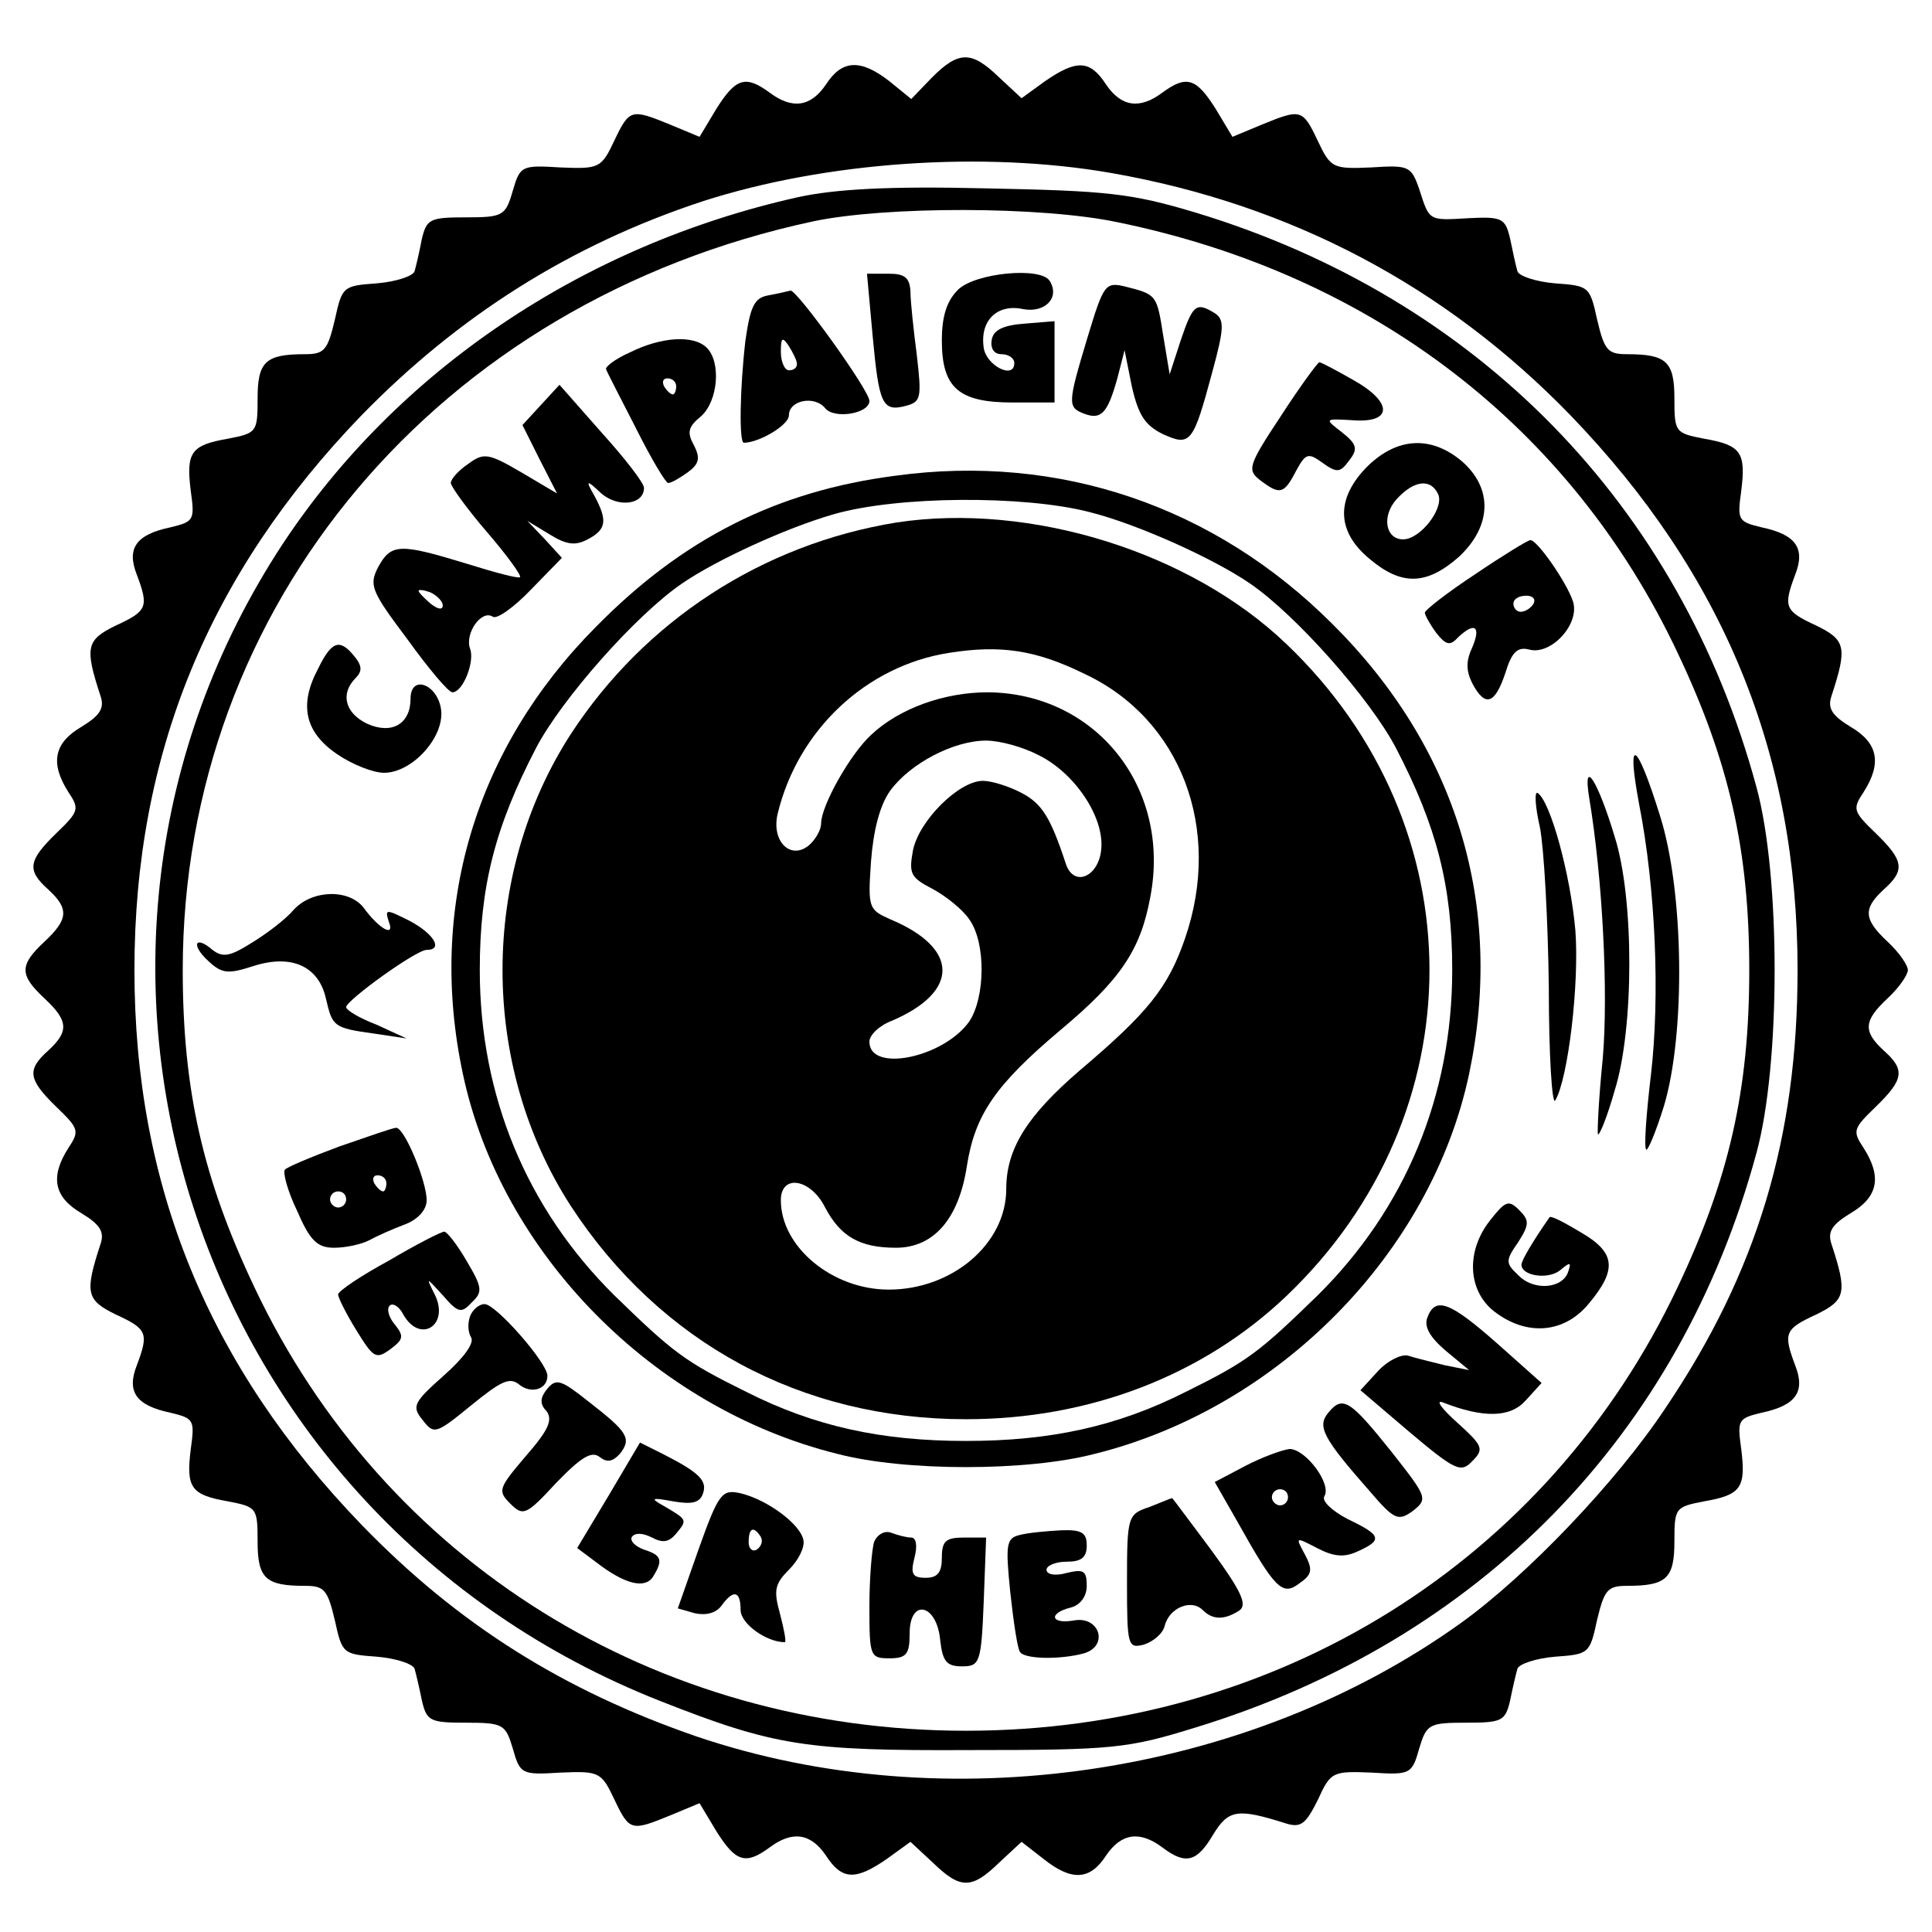 <?xml version="1.0" standalone="no"?>
<!DOCTYPE svg PUBLIC "-//W3C//DTD SVG 20010904//EN"
 "http://www.w3.org/TR/2001/REC-SVG-20010904/DTD/svg10.dtd">
<svg version="1.0" xmlns="http://www.w3.org/2000/svg"
 width="240pt" height="240pt" viewBox="0 0 240 240"
 preserveAspectRatio="xMidYMid meet">
<g transform="translate(0,240) scale(0.1,-0.1)"
fill="#000000" stroke="none">
<path d="M1158 2304 l-26 -27 -27 22 c-36 28 -59 27 -79 -4 -19 -28 -42 -31
-70 -10 -30 22 -42 18 -66 -20 l-21 -35 -36 15 c-49 20 -51 20 -70 -20 -16
-34 -19 -35 -67 -33 -48 3 -50 2 -59 -29 -9 -31 -12 -33 -58 -33 -45 0 -49 -2
-55 -27 -3 -16 -7 -33 -9 -40 -2 -6 -23 -13 -47 -15 -42 -3 -43 -4 -52 -45 -9
-38 -13 -43 -37 -43 -49 0 -59 -9 -59 -55 0 -42 -1 -43 -37 -50 -46 -8 -52
-17 -46 -65 5 -36 4 -38 -25 -45 -43 -9 -55 -26 -42 -59 15 -40 13 -45 -26
-63 -37 -18 -39 -27 -19 -88 5 -15 -1 -24 -24 -38 -34 -20 -39 -45 -16 -81 14
-21 13 -24 -15 -51 -35 -34 -37 -46 -10 -70 26 -24 25 -37 -5 -65 -31 -29 -31
-41 0 -70 30 -28 31 -41 5 -65 -27 -24 -25 -36 10 -70 28 -27 29 -30 15 -51
-23 -36 -18 -61 16 -81 23 -14 29 -23 24 -38 -20 -61 -18 -70 19 -88 39 -18
41 -23 26 -63 -13 -33 -1 -50 42 -59 29 -7 30 -9 25 -45 -6 -48 0 -57 46 -65
36 -7 37 -8 37 -50 0 -46 10 -55 59 -55 24 0 28 -5 37 -43 9 -41 10 -42 52
-45 24 -2 45 -9 47 -15 2 -7 6 -24 9 -39 6 -26 10 -28 55 -28 46 0 49 -2 58
-32 9 -32 11 -33 59 -30 48 2 51 1 67 -33 19 -40 21 -40 70 -20 l36 15 21 -35
c24 -38 36 -42 66 -20 28 21 51 18 70 -10 20 -31 37 -31 76 -4 l29 21 28 -26
c34 -33 48 -33 82 0 l28 26 27 -21 c35 -28 58 -27 78 4 19 28 42 31 70 10 29
-22 43 -18 63 16 19 31 30 33 90 14 19 -6 25 -1 40 29 16 35 18 36 67 34 48
-3 50 -2 59 30 9 30 12 32 58 32 45 0 49 2 55 28 3 15 7 32 9 39 2 6 23 13 47
15 42 3 43 4 52 46 9 37 13 42 37 42 49 0 59 9 59 55 0 42 1 43 37 50 46 8 52
17 46 65 -5 36 -4 38 25 45 43 9 55 26 42 59 -15 40 -13 45 26 63 37 18 39 27
19 88 -5 15 1 24 24 38 34 20 39 45 16 81 -14 21 -13 24 15 51 35 34 37 46 10
70 -26 24 -25 37 5 65 14 13 25 29 25 35 0 6 -11 22 -25 35 -30 28 -31 41 -5
65 27 24 25 36 -10 70 -28 27 -29 30 -15 51 23 36 18 61 -16 81 -23 14 -29 23
-24 38 20 61 18 70 -19 88 -39 18 -41 23 -26 63 13 33 1 50 -42 59 -29 7 -30
9 -25 45 6 48 0 57 -46 65 -36 7 -37 8 -37 50 0 46 -10 55 -59 55 -24 0 -28 5
-37 43 -9 41 -10 42 -52 45 -24 2 -45 9 -47 15 -2 7 -6 25 -9 40 -6 26 -10 28
-51 26 -51 -3 -49 -4 -62 36 -10 29 -13 30 -60 27 -47 -2 -50 -1 -66 33 -19
40 -21 40 -70 20 l-36 -15 -21 35 c-24 38 -36 42 -66 20 -28 -21 -51 -18 -70
10 -20 31 -37 31 -76 4 l-29 -21 -28 26 c-34 33 -50 33 -83 0z m223 -119 c222
-39 414 -140 570 -301 190 -197 282 -421 282 -689 0 -208 -50 -375 -164 -544
-61 -92 -172 -208 -254 -267 -266 -191 -641 -246 -950 -141 -165 57 -296 139
-416 263 -190 197 -282 421 -282 689 0 268 92 492 282 689 121 124 260 212
424 266 152 49 348 63 508 35z"/>
<path d="M991 2155 c-268 -60 -498 -216 -640 -431 -338 -515 -112 -1208 469
-1437 142 -56 181 -62 385 -61 178 0 196 2 280 28 353 108 602 363 697 714 30
110 30 344 0 454 -95 351 -347 608 -697 714 -80 24 -110 27 -260 30 -122 3
-188 -1 -234 -11z m397 -31 c317 -65 564 -255 696 -535 64 -135 89 -245 89
-394 0 -149 -25 -259 -89 -394 -161 -341 -498 -551 -884 -551 -386 0 -723 210
-884 551 -64 135 -89 245 -89 394 0 453 317 830 783 930 90 19 283 19 378 -1z"/>
<path d="M1084 1983 c8 -86 12 -95 42 -87 18 5 19 10 13 62 -4 31 -8 67 -8 80
-1 17 -7 22 -27 22 l-27 0 7 -77z"/>
<path d="M1190 2040 c-14 -14 -20 -33 -20 -63 0 -59 21 -77 88 -77 l52 0 0 51
0 50 -37 -3 c-27 -2 -39 -8 -41 -20 -2 -11 3 -18 12 -18 9 0 16 -5 16 -11 0
-21 -35 -3 -38 19 -5 34 17 55 49 48 27 -5 46 14 33 35 -11 18 -93 10 -114
-11z"/>
<path d="M1351 1981 c-25 -83 -25 -87 -4 -95 21 -8 29 1 41 44 l9 35 9 -45 c8
-35 16 -48 38 -59 35 -16 38 -12 62 77 15 55 15 65 3 73 -23 14 -27 11 -42
-33 l-14 -43 -8 48 c-8 51 -8 51 -47 61 -25 6 -27 3 -47 -63z"/>
<path d="M954 2033 c-17 -3 -22 -14 -28 -56 -7 -60 -8 -127 -2 -127 19 0 56
22 56 34 0 19 32 25 45 9 11 -14 55 -7 55 9 0 13 -90 138 -98 137 -4 -1 -17
-4 -28 -6z m36 -85 c0 -5 -4 -8 -10 -8 -5 0 -10 10 -10 23 0 18 2 19 10 7 5
-8 10 -18 10 -22z"/>
<path d="M782 1962 c-18 -8 -31 -18 -29 -21 1 -3 18 -36 37 -73 19 -38 37 -68
40 -68 4 0 14 6 24 13 15 11 16 18 8 34 -9 16 -7 23 9 36 21 19 25 67 7 85
-16 16 -56 14 -96 -6z m58 -42 c0 -5 -2 -10 -4 -10 -3 0 -8 5 -11 10 -3 6 -1
10 4 10 6 0 11 -4 11 -10z"/>
<path d="M1591 1883 c-41 -62 -42 -67 -25 -80 24 -18 29 -17 44 12 12 22 15
23 33 10 18 -13 22 -12 33 3 11 14 10 20 -9 35 -22 17 -22 17 13 15 50 -4 51
22 1 50 -21 12 -40 22 -42 22 -2 0 -24 -30 -48 -67z"/>
<path d="M672 1897 l-23 -25 21 -42 22 -43 -44 26 c-41 24 -47 25 -66 11 -12
-8 -22 -19 -22 -24 0 -4 20 -32 45 -61 25 -29 43 -54 41 -56 -2 -2 -32 6 -67
17 -82 25 -93 25 -109 -4 -12 -23 -9 -30 36 -90 26 -36 51 -66 56 -66 13 0 28
38 22 54 -7 19 14 49 28 40 5 -4 27 12 48 34 l38 39 -21 23 -22 23 28 -17 c21
-13 32 -14 47 -6 23 12 25 23 9 53 -12 21 -11 22 8 4 21 -18 53 -14 53 7 0 6
-24 37 -53 69 l-52 59 -23 -25z m-122 -249 c0 -6 -6 -5 -15 2 -8 7 -15 14 -15
16 0 2 7 1 15 -2 8 -4 15 -11 15 -16z"/>
<path d="M1699 1821 c-40 -40 -39 -81 2 -115 40 -34 71 -33 111 2 41 38 43 85
4 119 -38 32 -80 30 -117 -6z m88 -36 c6 -18 -23 -55 -44 -55 -22 0 -27 29 -8
50 22 24 43 26 52 5z"/>
<path d="M1112 1809 c-147 -19 -264 -78 -372 -188 -150 -151 -209 -349 -165
-555 47 -222 236 -415 465 -472 84 -22 236 -22 320 0 229 57 418 250 465 472
44 209 -15 405 -170 559 -146 146 -339 212 -543 184z m241 -45 c60 -15 155
-58 200 -89 57 -39 149 -143 181 -204 51 -98 70 -172 70 -276 0 -156 -58 -296
-167 -404 -73 -71 -87 -82 -164 -120 -85 -43 -168 -61 -273 -61 -105 0 -188
18 -273 61 -77 38 -91 49 -164 120 -109 108 -167 248 -167 404 0 104 19 178
70 276 32 61 124 165 181 204 42 29 129 69 188 86 79 23 236 24 318 3z"/>
<path d="M1114 1751 c-167 -27 -313 -122 -405 -263 -113 -175 -113 -411 0
-586 111 -170 286 -265 491 -265 153 0 294 54 398 153 237 226 237 584 0 810
-120 115 -319 176 -484 151z m233 -188 c120 -56 172 -193 125 -329 -21 -61
-46 -92 -131 -164 -65 -56 -91 -97 -91 -147 0 -68 -67 -125 -146 -125 -70 0
-134 53 -134 111 0 33 37 27 55 -9 19 -36 43 -50 88 -50 47 0 78 36 88 101 10
64 35 101 117 170 74 62 99 99 111 165 26 136 -68 253 -202 254 -54 0 -110
-20 -145 -53 -26 -24 -62 -88 -62 -110 0 -8 -7 -20 -15 -27 -23 -19 -47 5 -39
39 25 104 110 184 213 200 63 10 107 4 168 -26z m-57 -101 c45 -22 82 -77 78
-117 -3 -34 -34 -48 -44 -18 -19 58 -30 75 -55 88 -15 8 -37 15 -48 15 -30 0
-80 -50 -87 -87 -5 -28 -3 -33 24 -47 17 -9 38 -26 46 -38 21 -29 20 -97 0
-127 -32 -45 -124 -64 -124 -25 0 8 12 20 28 26 84 36 84 90 -2 126 -27 12
-28 14 -24 72 3 39 11 70 24 88 25 34 79 62 119 62 17 0 46 -8 65 -18z"/>
<path d="M1833 1687 c-35 -23 -63 -45 -63 -48 0 -3 6 -14 14 -25 12 -15 17
-17 27 -6 21 20 29 14 18 -12 -8 -17 -8 -29 0 -45 16 -30 28 -26 41 13 8 26
15 33 30 29 27 -7 63 32 54 60 -8 24 -45 77 -53 76 -3 0 -34 -19 -68 -42z m72
-37 c-3 -5 -10 -10 -16 -10 -5 0 -9 5 -9 10 0 6 7 10 16 10 8 0 12 -4 9 -10z"/>
<path d="M395 1569 c-24 -45 -16 -79 24 -106 19 -13 45 -23 58 -23 35 0 75 44
71 78 -4 32 -38 45 -38 14 0 -31 -23 -45 -54 -31 -27 13 -34 37 -14 57 8 8 8
15 -2 27 -18 22 -28 19 -45 -16z"/>
<path d="M2036 1402 c21 -107 26 -240 15 -336 -6 -50 -9 -92 -6 -94 2 -2 12
22 22 54 27 90 25 267 -5 361 -29 93 -42 101 -26 15z"/>
<path d="M1974 1410 c17 -102 24 -244 17 -325 -5 -49 -7 -92 -6 -94 2 -2 12
23 21 55 24 77 24 238 0 314 -21 70 -40 100 -32 50z"/>
<path d="M1913 1372 c5 -26 10 -115 11 -199 0 -83 4 -147 8 -140 16 27 30 145
25 211 -6 69 -31 161 -47 171 -4 2 -3 -17 3 -43z"/>
<path d="M365 1270 c-10 -12 -34 -30 -52 -41 -27 -17 -36 -19 -49 -9 -22 19
-27 6 -5 -14 17 -16 25 -16 56 -6 47 15 81 0 90 -41 8 -34 9 -36 60 -43 l40
-6 -37 17 c-21 8 -38 18 -38 22 1 9 87 71 100 71 21 0 9 20 -21 36 -30 15 -31
15 -26 -1 8 -20 -12 -9 -31 17 -18 24 -64 23 -87 -2z"/>
<path d="M422 976 c-35 -13 -66 -26 -68 -29 -3 -3 3 -26 15 -51 16 -37 25 -46
46 -46 14 0 33 4 43 9 9 5 29 14 45 20 16 6 27 18 27 30 0 24 -28 91 -38 90
-4 0 -35 -11 -70 -23z m58 -46 c0 -5 -2 -10 -4 -10 -3 0 -8 5 -11 10 -3 6 -1
10 4 10 6 0 11 -4 11 -10z m-50 -20 c0 -5 -4 -10 -10 -10 -5 0 -10 5 -10 10 0
6 5 10 10 10 6 0 10 -4 10 -10z"/>
<path d="M1851 884 c-30 -38 -28 -87 5 -113 40 -31 87 -28 118 10 35 42 33 63
-10 88 -20 12 -37 21 -39 19 -21 -30 -35 -54 -35 -59 0 -14 33 -19 48 -7 13
11 14 10 10 -2 -7 -21 -43 -24 -62 -4 -16 15 -16 18 0 41 14 22 14 27 1 40
-13 13 -17 11 -36 -13z"/>
<path d="M483 834 c-35 -19 -63 -38 -63 -42 0 -4 10 -24 23 -45 21 -34 24 -36
42 -23 16 12 17 16 6 30 -8 9 -11 20 -7 24 4 4 12 -1 17 -11 21 -37 58 -13 39
25 -11 22 -11 22 10 -1 19 -22 23 -23 36 -9 14 13 13 19 -6 51 -12 21 -25 37
-28 37 -4 0 -35 -16 -69 -36z"/>
<path d="M584 765 c-3 -8 -3 -19 1 -26 5 -7 -9 -26 -34 -48 -37 -33 -40 -38
-26 -55 14 -18 16 -18 60 18 37 30 48 36 60 26 15 -12 35 -6 35 11 0 16 -64
89 -78 89 -7 0 -15 -7 -18 -15z"/>
<path d="M1773 763 c-4 -11 3 -24 23 -41 l29 -24 -30 6 c-16 4 -37 9 -46 12
-8 2 -25 -6 -37 -19 l-22 -24 61 -52 c57 -48 64 -51 78 -36 15 15 13 19 -19
48 -19 17 -27 28 -18 25 51 -20 84 -19 103 2 l20 22 -55 49 c-59 52 -77 59
-87 32z"/>
<path d="M680 675 c-9 -11 -10 -19 -1 -28 8 -11 2 -24 -26 -56 -34 -40 -35
-43 -19 -59 16 -16 20 -14 57 26 31 32 44 40 54 32 9 -7 16 -6 25 4 15 19 10
27 -39 65 -34 27 -40 29 -51 16z"/>
<path d="M1650 645 c-14 -17 -7 -31 52 -98 30 -35 35 -37 53 -24 19 15 18 17
-26 73 -52 65 -61 71 -79 49z"/>
<path d="M756 542 l-39 -65 24 -18 c35 -27 60 -33 70 -18 13 21 11 27 -11 34
-11 4 -18 11 -15 16 4 5 13 5 25 -1 13 -7 21 -6 30 5 14 17 14 17 -15 34 -18
10 -16 11 11 6 23 -4 33 -2 37 9 6 16 -3 26 -48 49 l-30 15 -39 -66z"/>
<path d="M1547 579 l-38 -20 28 -49 c47 -84 56 -93 77 -77 16 11 17 17 7 36
-12 22 -12 22 15 8 21 -11 34 -12 51 -4 31 14 29 20 -13 40 -19 10 -32 22 -29
28 10 15 -23 59 -43 59 -9 -1 -34 -10 -55 -21z m53 -39 c0 -5 -4 -10 -10 -10
-5 0 -10 5 -10 10 0 6 5 10 10 10 6 0 10 -4 10 -10z"/>
<path d="M868 476 l-26 -74 21 -6 c14 -3 26 0 33 9 15 21 24 19 24 -5 0 -17
32 -40 55 -40 2 0 -1 16 -6 35 -8 29 -7 37 11 55 12 12 20 28 18 37 -4 20 -45
50 -78 58 -23 5 -27 1 -52 -69z m77 15 c3 -5 1 -12 -5 -16 -5 -3 -10 1 -10 9
0 18 6 21 15 7z"/>
<path d="M1428 528 c-27 -9 -28 -11 -28 -93 0 -80 1 -83 21 -78 12 4 24 14 26
24 6 22 33 33 47 19 12 -12 26 -13 45 -1 11 7 4 23 -34 75 -27 36 -49 66 -49
65 -1 0 -13 -5 -28 -11z"/>
<path d="M1086 485 c-3 -9 -6 -46 -6 -81 0 -62 1 -64 25 -64 21 0 25 5 25 31
0 44 34 37 38 -9 3 -26 8 -32 27 -32 22 0 24 4 27 80 l3 80 -27 0 c-23 0 -28
-4 -28 -25 0 -18 -5 -25 -20 -25 -17 0 -19 5 -14 25 4 15 2 25 -4 25 -6 0 -17
3 -25 6 -8 3 -17 -2 -21 -11z"/>
<path d="M1266 493 c-16 -4 -17 -12 -11 -71 4 -37 9 -70 12 -74 5 -9 49 -10
79 -2 32 9 20 47 -12 41 -29 -5 -32 9 -4 16 12 3 20 14 20 27 0 19 -4 21 -25
16 -14 -4 -25 -2 -25 4 0 5 11 10 25 10 18 0 25 5 25 20 0 16 -6 20 -32 19
-18 -1 -41 -3 -52 -6z"/>
</g>
</svg>
